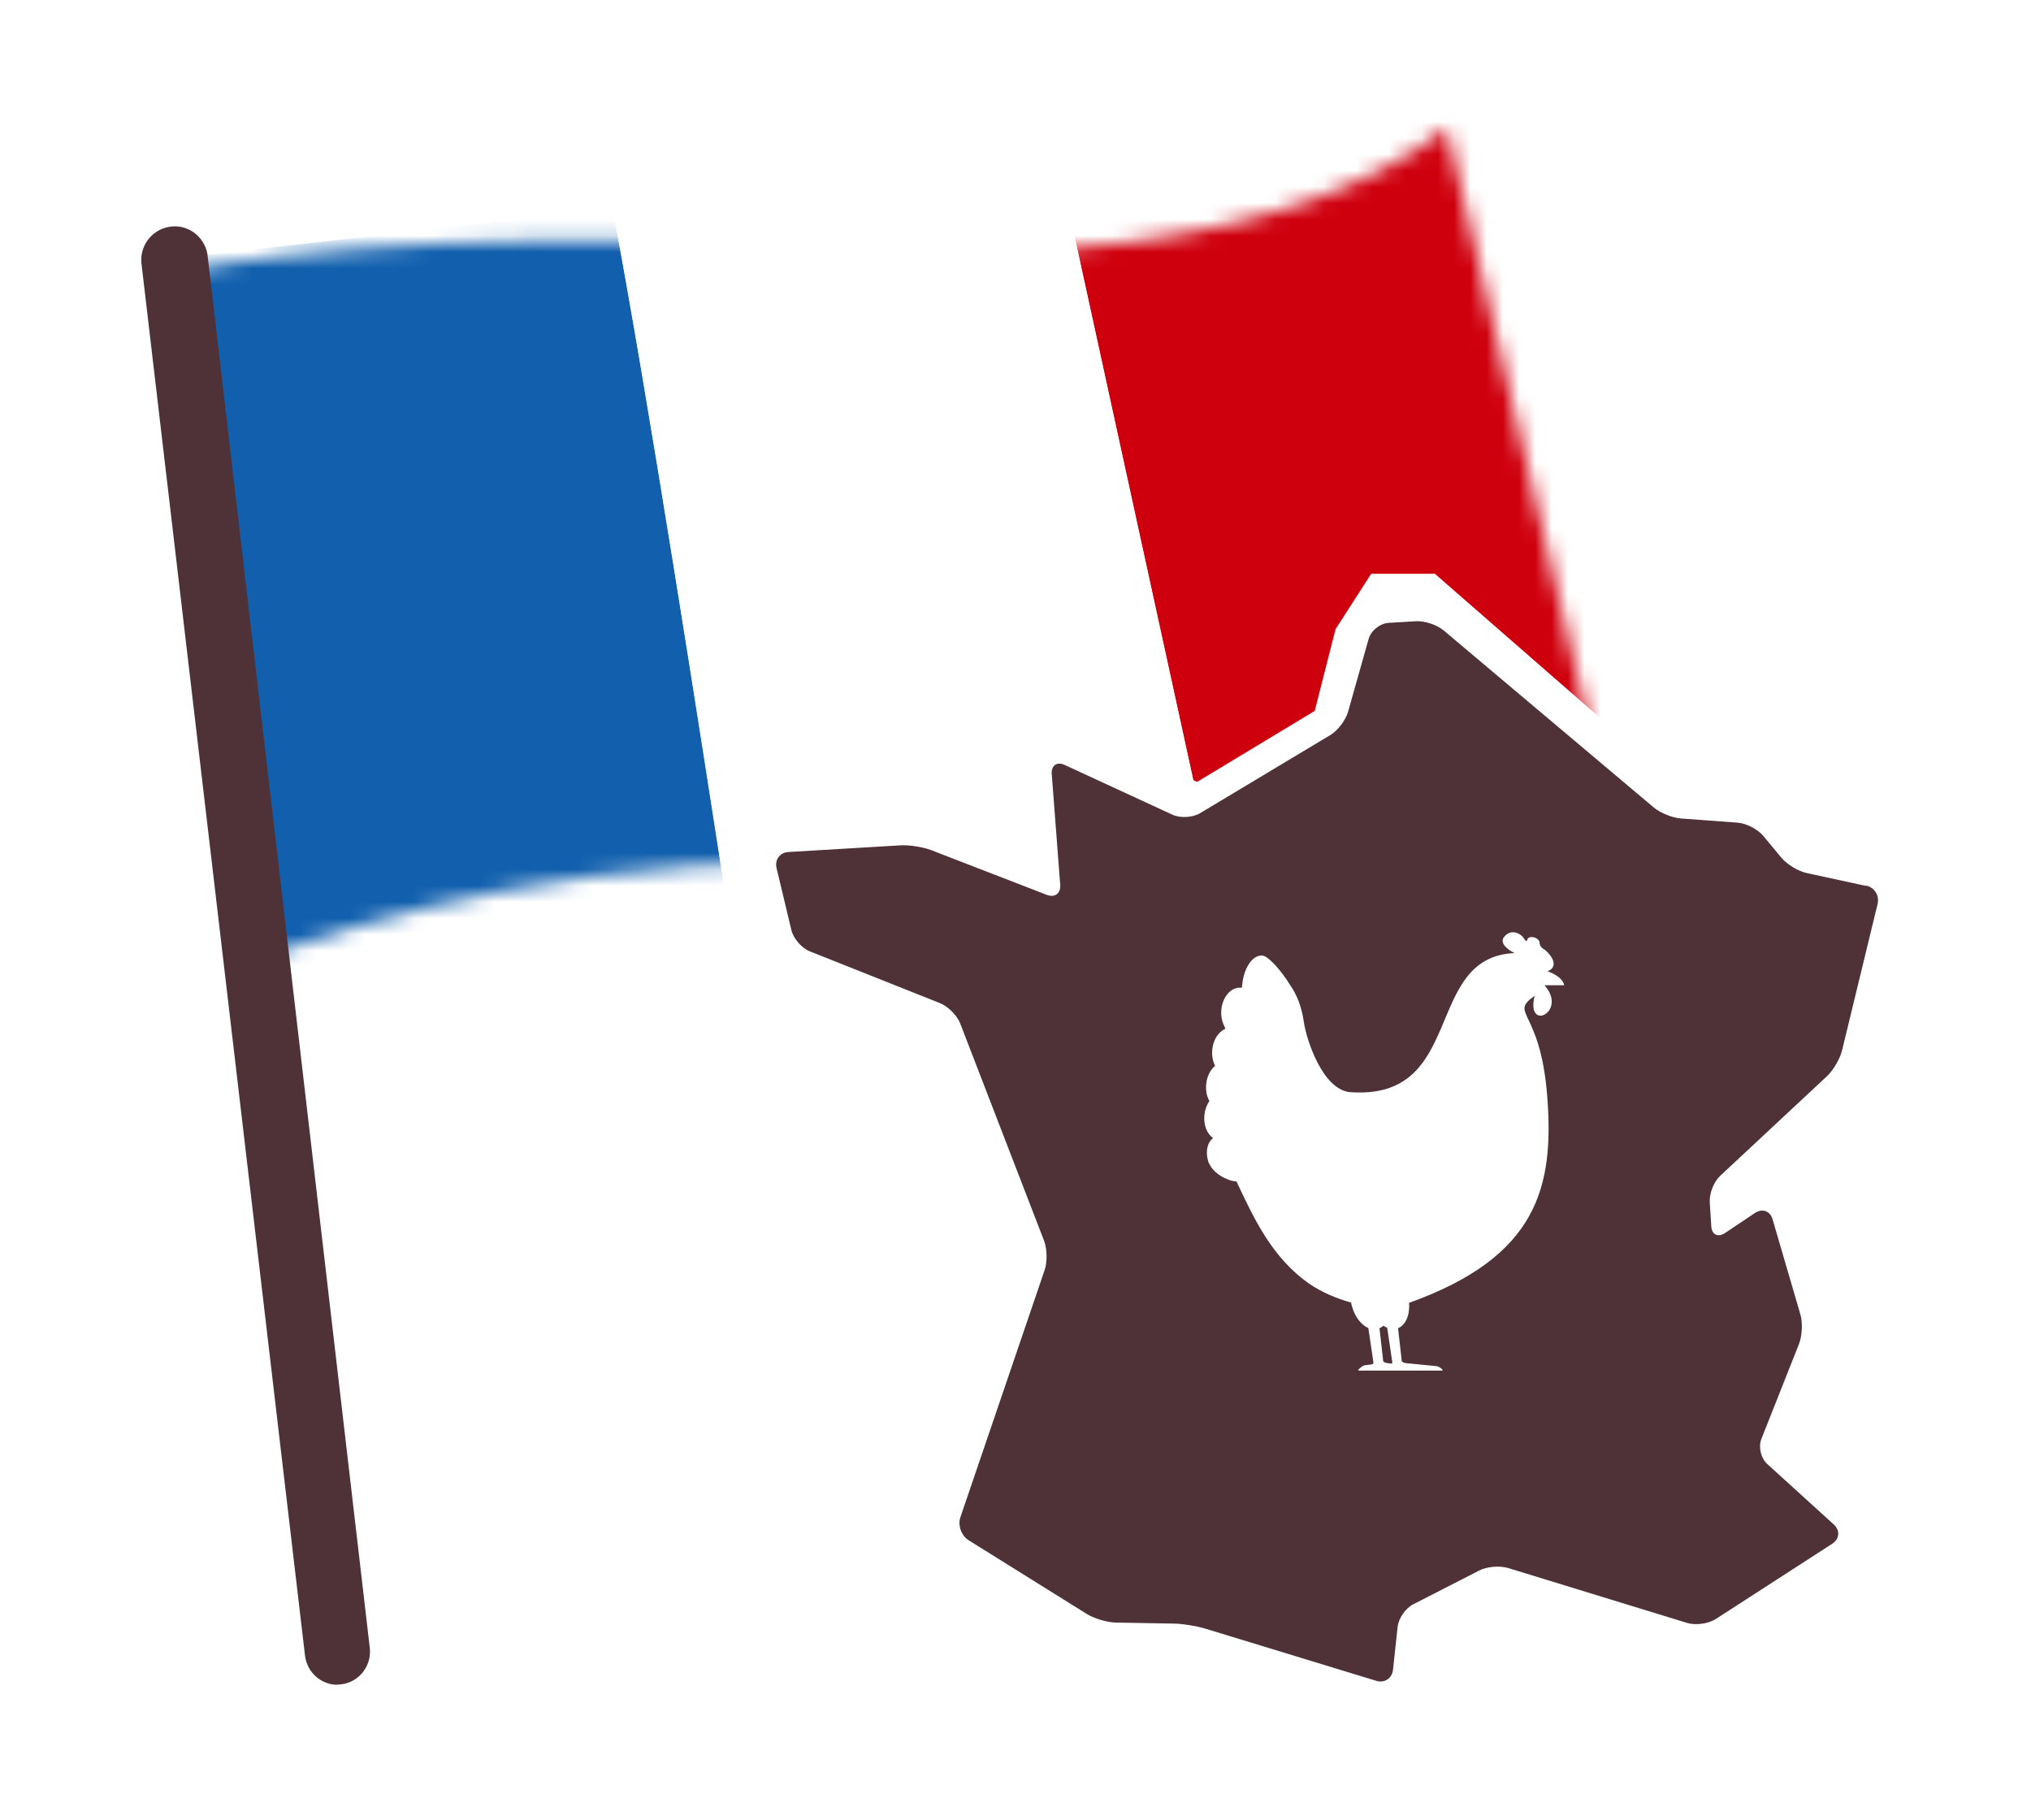 <svg width="125" height="112" viewBox="0 0 125 112" fill="none" xmlns="http://www.w3.org/2000/svg">
<g filter="url(#filter0_d_5181_24012)">
<path d="M3 12.82L5.867 7.054H13.063L17.568 8.582L31.099 7.054H43.428H60.113L70.503 6.009L81.603 3.119L90.929 1L103.244 48.266L95.735 50.688L78.9 54.018H61.151L43.729 55.807L23.276 60.086L26.894 93.414L27.494 100.679L23.276 104.615H17.568L12.462 96.744L3 12.82Z" fill="white"/>
<mask id="mask0_5181_24012" style="mask-type:luminance" maskUnits="userSpaceOnUse" x="10" y="4" width="88" height="52">
<path d="M10.566 13.618L15.29 55.917C15.29 55.917 29.709 49.89 48.947 50.083C88.173 50.468 97.731 45.459 97.731 45.459L88.023 4.839C88.023 4.839 78.616 14.072 51.431 12.311C24.234 10.563 10.58 13.618 10.58 13.618H10.566Z" fill="white"/>
</mask>
<g mask="url(#mask0_5181_24012)">
<path d="M73.564 50.124L99.642 47.166C99.642 47.166 93.129 19.838 89.06 3.904L64.088 6.738L73.564 50.124Z" fill="#CF000E"/>
<path d="M36.698 9.848L9.623 12.916C11.166 21.296 13.894 56.949 13.894 56.949L43.866 53.495C42.2 42.749 38.801 20.911 36.698 9.848Z" fill="#115FAD"/>
<path d="M47.552 8.609C43.838 8.857 40.288 9.807 36.711 9.834C38.814 20.897 42.213 42.749 43.879 53.481C44.835 53.33 45.831 53.303 46.815 53.151C46.869 53.151 46.91 53.151 46.951 53.138C47.907 52.986 48.89 52.959 49.859 52.807C49.941 52.807 50.023 52.794 50.105 52.78C51.075 52.628 52.071 52.587 53.054 52.45C53.136 52.45 53.204 52.45 53.286 52.422C54.283 52.271 55.293 52.229 56.304 52.078C56.386 52.078 56.468 52.064 56.55 52.05C57.56 51.913 58.598 51.844 59.622 51.706L59.826 51.679C60.864 51.541 61.915 51.459 62.967 51.321H63.144C64.209 51.17 65.274 51.06 66.339 50.936H66.476C67.568 50.798 68.647 50.674 69.739 50.551H69.753C71.022 50.413 72.278 50.248 73.548 50.124L64.073 6.738L47.552 8.609Z" fill="white"/>
</g>
<path d="M19.766 100.679C18.756 100.679 17.895 99.908 17.773 98.89L7.723 13.357C7.532 12.228 8.27 11.169 9.389 10.962C10.509 10.756 11.56 11.513 11.765 12.627L21.759 98.408C21.896 99.606 20.968 100.665 19.766 100.665V100.679Z" fill="#4E3238"/>
</g>
<g filter="url(#filter1_d_5181_24012)">
<path d="M55.012 92.408L65.129 99.541L72.825 100.243L85.502 103.408L87.769 97.908L91.388 96.029L105.281 101L116.294 92.408L110.408 86.088L112.821 79.457L109.503 69.515L106.185 71.175L115.115 63.778L118.104 51.072L112.373 49.111L108.745 45.873H102.859L87.312 32.311H83.391L81.197 35.722L79.918 40.748L72.679 45.117L62.113 40.447L62.561 49.111L55.926 47.606L44.602 48.281L45.963 57.466L56.072 61.68L61.209 74.157L55.012 92.408Z" fill="white"/>
<path d="M113.853 51.519L110.197 50.726C109.676 50.616 108.973 50.188 108.634 49.777L107.519 48.436C107.181 48.026 106.468 47.661 105.938 47.625L102.465 47.369C101.935 47.333 101.167 47.023 100.765 46.676L87.851 35.795C87.439 35.448 86.681 35.202 86.151 35.229L84.46 35.33C83.93 35.366 83.381 35.804 83.235 36.315L81.965 40.811C81.818 41.322 81.334 41.961 80.877 42.234L72.861 47.041C72.404 47.315 71.637 47.36 71.152 47.132L64.535 44.077C64.051 43.849 63.694 44.104 63.731 44.633L64.252 51.455C64.288 51.984 63.923 52.258 63.42 52.066L56.3 49.312C55.806 49.12 54.966 48.993 54.435 49.02L47.535 49.431C47.005 49.458 46.667 49.905 46.795 50.425L47.709 54.246C47.837 54.766 48.339 55.341 48.833 55.542L56.858 58.734C57.351 58.934 57.909 59.491 58.101 59.993L63.255 73.346C63.447 73.847 63.466 74.659 63.292 75.161L58.11 90.365C57.936 90.867 58.165 91.505 58.622 91.788L65.888 96.321C66.345 96.604 67.14 96.841 67.67 96.85L71.262 96.914C71.792 96.923 72.642 97.06 73.154 97.215L83.701 100.435C84.213 100.59 84.67 100.289 84.734 99.76L85.017 97.124C85.072 96.595 85.502 95.965 85.977 95.728L90.035 93.649C90.51 93.402 91.305 93.338 91.817 93.493L102.849 96.877C103.361 97.032 104.138 96.923 104.586 96.64L111.769 91.998C112.217 91.706 112.263 91.186 111.87 90.821L107.766 87.091C107.373 86.735 107.209 86.042 107.41 85.54L109.722 79.703C109.914 79.21 109.96 78.389 109.804 77.879L108.095 72.032C107.949 71.521 107.465 71.348 107.017 71.64L105.18 72.871C104.732 73.172 104.348 72.981 104.32 72.443L104.229 70.974C104.193 70.445 104.485 69.715 104.878 69.351L111.44 63.23C111.833 62.866 112.245 62.154 112.373 61.634L114.557 52.632C114.685 52.112 114.365 51.601 113.835 51.492L113.853 51.519Z" fill="#4E3238"/>
<path d="M73.418 68.584C73.647 69.195 74.534 69.679 75.1 69.706C76.179 71.987 77.294 74.431 79.633 76.036C80.383 76.538 81.269 76.912 82.156 77.158C82.165 77.231 82.183 77.295 82.202 77.368C82.375 78.025 82.778 78.535 83.216 78.727L83.527 80.834C83.536 80.898 83.5 80.952 83.427 80.962L83.015 81.016C82.951 81.016 82.86 81.062 82.805 81.107L82.622 81.263C82.576 81.308 82.586 81.344 82.65 81.344H83.801H87.731C87.795 81.344 87.804 81.308 87.759 81.263L87.622 81.153C87.567 81.117 87.475 81.08 87.411 81.071L85.556 80.888C85.492 80.888 85.282 80.825 85.273 80.761L85.044 78.736C85.519 78.544 85.784 77.906 85.721 77.176C93.654 74.331 94.668 70.035 94.221 64.398C93.791 59.044 91.844 59.427 93.453 58.278C92.886 60.549 95.518 59.263 94.056 57.63H95.272C95.171 57.165 94.604 56.901 94.248 56.773C95.135 56.399 94.184 55.496 94.038 55.423C93.882 55.341 93.764 55.186 93.754 55.022C93.754 54.867 93.581 54.684 93.288 54.666C92.996 54.648 92.987 54.876 92.987 54.876C92.987 54.876 92.932 55.003 92.758 54.703C92.639 54.502 92.009 54.073 91.552 54.684C91.305 55.022 91.744 55.432 92.219 55.651C86.543 55.888 89.276 64.772 82.037 64.206C80.392 63.987 79.405 61.014 79.24 59.856C79.112 58.944 78.802 58.187 78.409 57.63C77.86 56.727 77.065 55.843 76.709 55.806C76.124 55.751 75.639 56.454 75.484 57.357C75.466 57.493 75.447 57.621 75.438 57.74C75.429 57.758 75.42 57.767 75.411 57.785C75.393 57.785 75.383 57.785 75.365 57.785C74.78 57.731 74.241 58.333 74.168 59.135C74.131 59.527 74.214 59.892 74.369 60.175C74.387 60.221 74.396 60.266 74.415 60.312C74.003 60.485 73.665 60.978 73.61 61.598C73.574 61.972 73.647 62.318 73.784 62.592C73.492 62.829 73.281 63.24 73.236 63.723C73.199 64.115 73.272 64.48 73.437 64.754C73.272 64.982 73.162 65.283 73.126 65.62C73.062 66.231 73.29 66.788 73.665 67.034C73.281 67.308 73.162 67.964 73.409 68.603L73.418 68.584ZM84.669 80.916L84.414 80.888C84.35 80.888 84.139 80.825 84.13 80.761L83.902 78.736C83.993 78.7 84.075 78.645 84.148 78.581C84.222 78.636 84.304 78.681 84.377 78.709L84.688 80.816C84.688 80.816 84.688 80.879 84.66 80.907L84.669 80.916Z" fill="white"/>
</g>
<defs>
<filter id="filter0_d_5181_24012" x="0" y="0" width="108.244" height="111.615" filterUnits="userSpaceOnUse" color-interpolation-filters="sRGB">
<feFlood flood-opacity="0" result="BackgroundImageFix"/>
<feColorMatrix in="SourceAlpha" type="matrix" values="0 0 0 0 0 0 0 0 0 0 0 0 0 0 0 0 0 0 127 0" result="hardAlpha"/>
<feOffset dx="1" dy="3"/>
<feGaussianBlur stdDeviation="2"/>
<feColorMatrix type="matrix" values="0 0 0 0 0 0 0 0 0 0 0 0 0 0 0 0 0 0 0.2 0"/>
<feBlend mode="normal" in2="BackgroundImageFix" result="effect1_dropShadow_5181_24012"/>
<feBlend mode="normal" in="SourceGraphic" in2="effect1_dropShadow_5181_24012" result="shape"/>
</filter>
<filter id="filter1_d_5181_24012" x="41.602" y="31.311" width="81.502" height="79.097" filterUnits="userSpaceOnUse" color-interpolation-filters="sRGB">
<feFlood flood-opacity="0" result="BackgroundImageFix"/>
<feColorMatrix in="SourceAlpha" type="matrix" values="0 0 0 0 0 0 0 0 0 0 0 0 0 0 0 0 0 0 127 0" result="hardAlpha"/>
<feOffset dx="1" dy="3"/>
<feGaussianBlur stdDeviation="2"/>
<feColorMatrix type="matrix" values="0 0 0 0 0 0 0 0 0 0 0 0 0 0 0 0 0 0 0.2 0"/>
<feBlend mode="normal" in2="BackgroundImageFix" result="effect1_dropShadow_5181_24012"/>
<feBlend mode="normal" in="SourceGraphic" in2="effect1_dropShadow_5181_24012" result="shape"/>
</filter>
</defs>
</svg>
